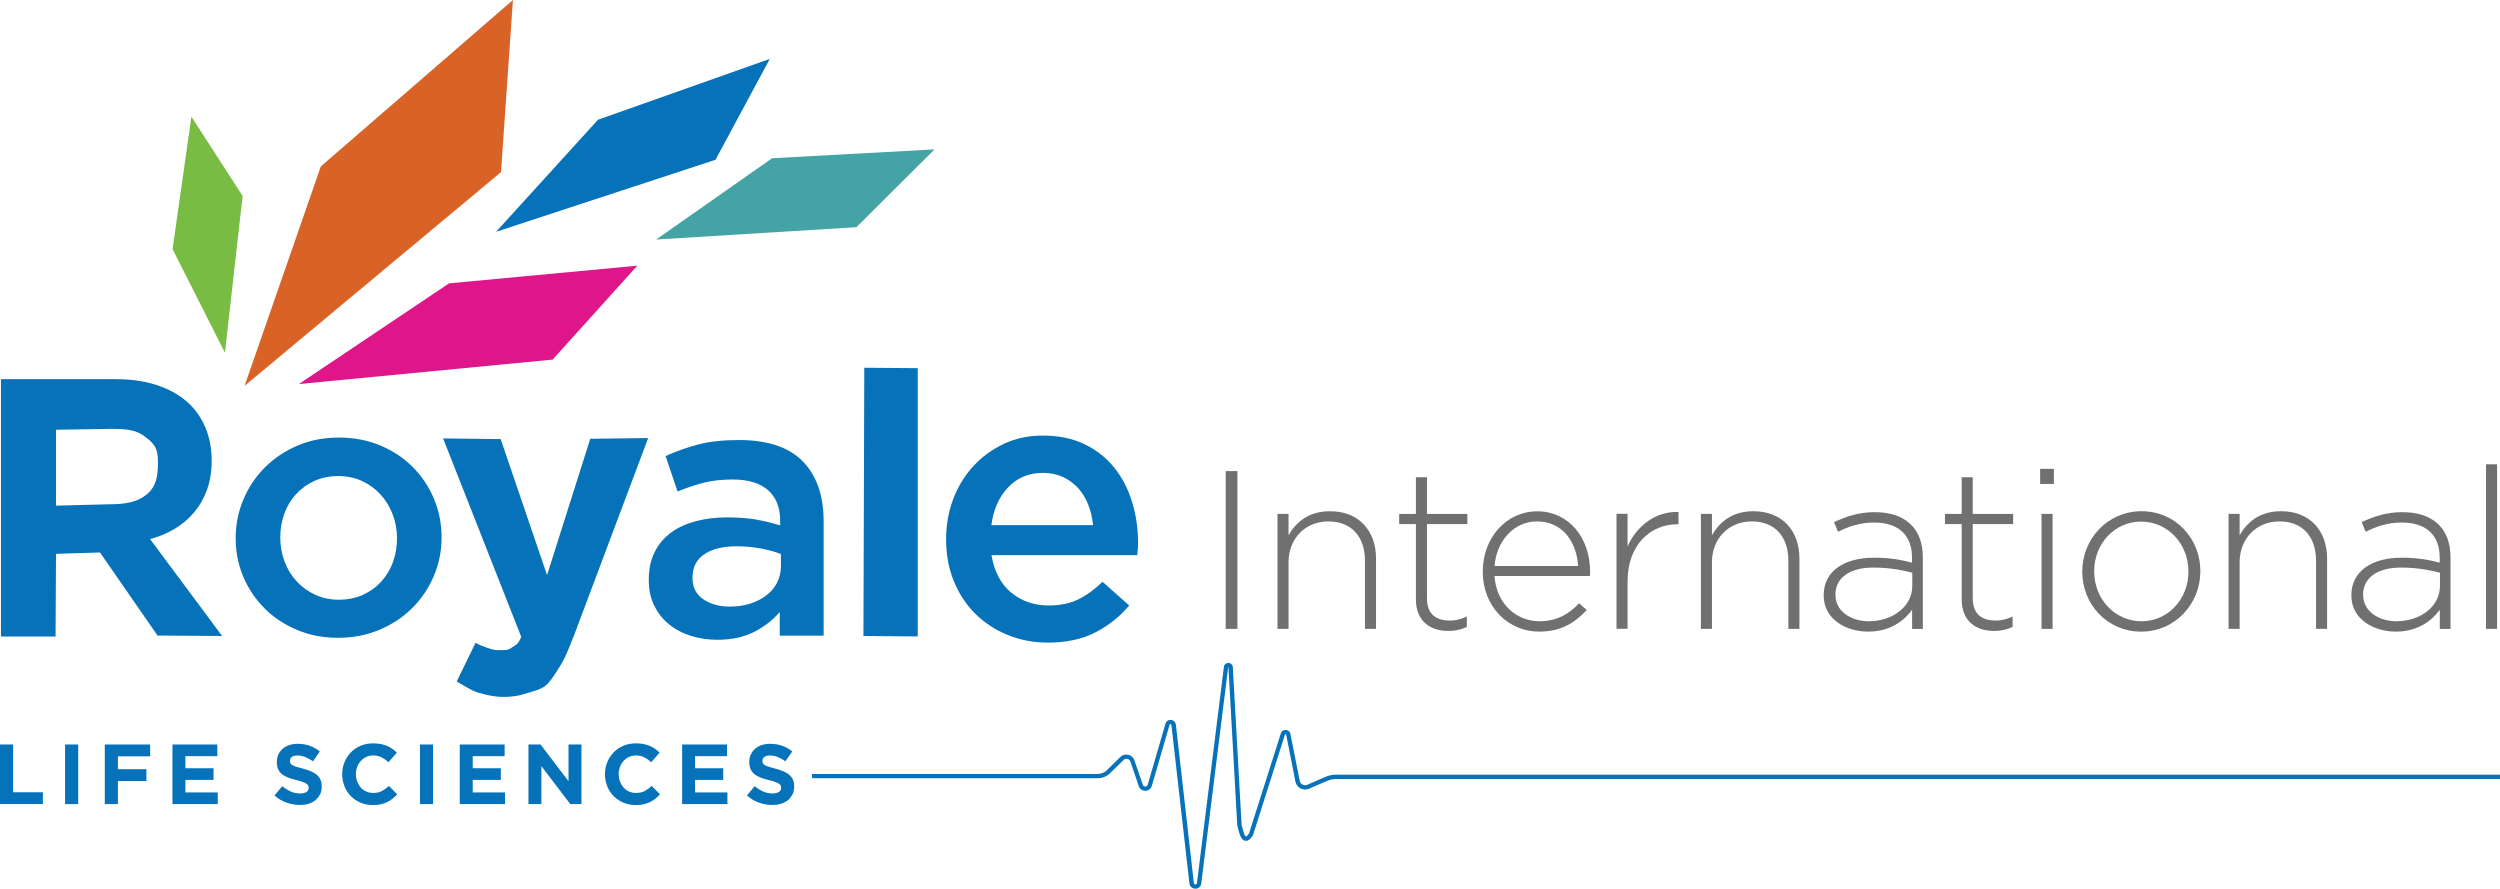 <svg xmlns="http://www.w3.org/2000/svg" id="Layer_2" data-name="Layer 2" viewBox="0 0 291.51 103.62"><defs><style>      .cls-1 {        fill: #707071;      }      .cls-1, .cls-2, .cls-3, .cls-4, .cls-5, .cls-6 {        stroke-width: 0px;      }      .cls-2 {        fill: #d96327;      }      .cls-3 {        fill: #0672ba;      }      .cls-4 {        fill: #df158a;      }      .cls-5 {        fill: #44a3a4;      }      .cls-6 {        fill: #79bc43;      }    </style></defs><g id="_1_7_-_Header_and_Introduction" data-name="1/7 - Header and Introduction"><g id="header"><g id="Logo"><g id="elements"><polygon class="cls-6" points="26.23 41.13 20.12 29.05 22.32 13.6 28.29 22.85 26.23 41.13"></polygon><polygon class="cls-2" points="28.52 44.99 37.41 19.4 59.81 0 58.42 20.07 28.52 44.99"></polygon><polygon class="cls-3" points="57.84 27.03 69.73 13.96 89.76 6.87 83.43 18.63 57.84 27.03"></polygon><polygon class="cls-5" points="76.51 27.93 90.03 18.45 108.97 17.42 99.86 26.49 76.51 27.93"></polygon><polygon class="cls-4" points="34.85 44.78 52.36 33.04 74.31 30.98 64.44 41.93 34.85 44.78"></polygon></g><g id="Royale"><path class="cls-3" d="m18.37,74.11l-6.71-9.69-5.13.16-.05,9.64H.11S.11,44.21.11,44.21h13.41c1.72,0,3.27.22,4.66.66,1.39.44,2.56,1.07,3.52,1.89.96.81,1.7,1.82,2.21,3,.52,1.19.77,2.51.77,3.97,0,1.26-.18,2.38-.54,3.37-.36.99-.85,1.86-1.48,2.61-.63.76-1.38,1.4-2.26,1.93-.87.53-1.84.94-2.9,1.22l8.4,11.3-7.54-.05Zm-1.41-23.16c-1.09-.85-2.16-.94-4.14-.94l-6.29.1v8.85l6.18-.16c1.9,0,3.28-.23,4.4-1.15,1.12-.92,1.31-2.17,1.31-3.72,0-1.66-.38-2.14-1.47-2.99Z"></path><path class="cls-3" d="m50.57,67.21c-.61,1.41-1.45,2.65-2.52,3.71-1.07,1.06-2.34,1.9-3.82,2.52-1.48.62-3.08.93-4.82.93s-3.29-.3-4.75-.91c-1.46-.61-2.73-1.44-3.79-2.5s-1.9-2.29-2.49-3.69c-.6-1.4-.9-2.9-.9-4.51s.31-3.13.92-4.56c.61-1.43,1.45-2.67,2.52-3.73,1.07-1.06,2.33-1.9,3.79-2.52,1.46-.62,3.06-.93,4.8-.93s3.33.3,4.8.91c1.46.61,2.73,1.44,3.79,2.5s1.9,2.3,2.49,3.71c.6,1.41.9,2.92.9,4.53s-.31,3.12-.92,4.53Zm-4.79-7.25c-.34-.88-.81-1.65-1.42-2.31-.61-.66-1.33-1.19-2.16-1.57-.83-.38-1.76-.57-2.77-.57s-1.94.19-2.78.57c-.83.38-1.55.9-2.14,1.55-.59.65-1.05,1.41-1.36,2.27-.31.86-.47,1.79-.47,2.78s.17,1.93.51,2.82c.34.89.81,1.66,1.42,2.31.61.65,1.33,1.17,2.16,1.55s1.74.57,2.73.57c1.04,0,1.98-.19,2.82-.57.83-.38,1.55-.9,2.14-1.55.59-.65,1.05-1.41,1.36-2.27.31-.86.47-1.79.47-2.78s-.17-1.92-.51-2.8Z"></path><path class="cls-3" d="m66.83,74.34c-.46,1.17-.9,2.29-1.38,3.09-.49.8-1.23,2.02-1.83,2.52-.6.5-1.81.75-2.52.98-.72.23-1.48.33-2.4.33-1.09,0-2.08-.24-2.93-.49-.84-.25-1.72-.87-2.52-1.3l2.2-4.51c.49.26.96.45,1.46.61.5.16.72.24,1.26.24.74,0,1.06.05,1.55-.33.49-.37.63-.22,1.06-1.22l-9.11-23.14,6.71.08,5.41,15.86,5.04-15.9,6.75-.08-8.74,23.26Z"></path><path class="cls-3" d="m90.92,74.13v-2.77c-.77.91-1.74,1.67-2.94,2.3-1.19.62-2.64.94-4.34.94-1.08,0-2.1-.15-3.06-.45-.96-.3-1.81-.74-2.53-1.32-.72-.58-1.31-1.3-1.74-2.17-.44-.87-.66-1.87-.66-3v-.09c0-1.22.23-2.28.68-3.19.45-.91,1.09-1.66,1.89-2.26.81-.6,1.77-1.04,2.89-1.34,1.12-.3,2.33-.45,3.64-.45s2.52.09,3.47.26c.95.17,1.87.4,2.75.68v-.55c0-1.56-.48-2.75-1.43-3.58-.95-.82-2.32-1.23-4.11-1.23-1.28,0-2.41.13-3.4.38-.99.26-2,.6-3.02,1.02l-1.4-4.13c1.25-.57,2.53-1.02,3.83-1.36,1.3-.34,2.88-.51,4.72-.51,3.35,0,5.83.83,7.45,2.49,1.62,1.66,2.43,3.99,2.43,7v13.32h-5.11Zm.13-9.53c-.65-.26-1.43-.47-2.32-.64s-1.84-.26-2.83-.26c-1.62,0-2.88.31-3.79.94-.91.62-1.36,1.52-1.36,2.68v.09c0,1.08.42,1.9,1.26,2.47.84.57,1.87.85,3.09.85.85,0,1.64-.11,2.36-.34.72-.23,1.35-.55,1.89-.96.54-.41.96-.91,1.26-1.49.3-.58.45-1.23.45-1.94v-1.4Z"></path><path class="cls-3" d="m100.68,74.16l.1-31.28,6.23.05v31.28l-6.34-.05Z"></path><path class="cls-3" d="m117.91,69.09c1.2,1.01,2.66,1.51,4.38,1.51,1.31,0,2.45-.23,3.42-.7.96-.47,1.91-1.15,2.85-2.06l3.11,2.76c-1.11,1.31-2.43,2.37-3.97,3.15-1.53.79-3.37,1.18-5.5,1.18-1.67,0-3.22-.29-4.67-.88-1.45-.58-2.7-1.4-3.77-2.45-1.07-1.05-1.91-2.31-2.52-3.79-.61-1.47-.92-3.12-.92-4.93,0-1.67.28-3.23.83-4.69.55-1.46,1.34-2.74,2.34-3.83,1.01-1.1,2.2-1.96,3.57-2.61,1.37-.64,2.89-.96,4.56-.96,1.84,0,3.45.34,4.84,1.01,1.39.67,2.54,1.58,3.46,2.72.92,1.14,1.61,2.47,2.08,3.99.47,1.52.7,3.11.7,4.78,0,.23,0,.47-.02.7-.02.23-.04.48-.07.74h-17c.32,1.9,1.08,3.35,2.28,4.36Zm9.55-7.86c-.09-.85-.28-1.64-.57-2.39-.29-.74-.69-1.39-1.18-1.93-.5-.54-1.09-.97-1.77-1.29-.69-.32-1.47-.48-2.34-.48-1.64,0-2.99.56-4.05,1.69-1.07,1.12-1.72,2.59-1.95,4.4h11.87Z"></path></g><g id="International"><path class="cls-1" d="m142.92,73.33v-18.4h1.37v18.4h-1.37Z"></path><path class="cls-1" d="m159.16,73.33v-7.96c0-2.76-1.55-4.57-4.26-4.57s-4.65,2-4.65,4.78v7.75h-1.29v-13.41h1.29v2.5c.89-1.58,2.39-2.81,4.84-2.81,3.39,0,5.36,2.31,5.36,5.52v8.2h-1.29Z"></path><path class="cls-1" d="m168.86,73.57c-2.08,0-3.76-1.13-3.76-3.68v-8.78h-1.95v-1.18h1.95v-4.28h1.29v4.28h4.71v1.18h-4.71v8.65c0,1.92,1.13,2.6,2.68,2.6.66,0,1.21-.13,1.97-.47v1.21c-.68.32-1.34.47-2.18.47Z"></path><path class="cls-1" d="m179.53,72.44c2.08,0,3.5-.92,4.6-2.1l.89.79c-1.37,1.47-2.97,2.52-5.55,2.52-3.52,0-6.57-2.81-6.57-6.99v-.05c0-3.89,2.73-6.99,6.36-6.99s6.15,3.05,6.15,7.02v.05c0,.18,0,.26-.03.47h-11.12c.24,3.34,2.63,5.28,5.26,5.28Zm4.49-6.44c-.18-2.71-1.73-5.2-4.81-5.2-2.65,0-4.71,2.23-4.94,5.2h9.75Z"></path><path class="cls-1" d="m195.59,61.13c-3.1,0-5.81,2.34-5.81,6.7v5.49h-1.29v-13.41h1.29v3.81c1.05-2.39,3.29-4.13,5.94-4.02v1.42h-.13Z"></path><path class="cls-1" d="m208.53,73.33v-7.96c0-2.76-1.55-4.57-4.26-4.57s-4.65,2-4.65,4.78v7.75h-1.29v-13.41h1.29v2.5c.89-1.58,2.39-2.81,4.84-2.81,3.39,0,5.36,2.31,5.36,5.52v8.2h-1.29Z"></path><path class="cls-1" d="m222.96,73.33v-2.23c-.92,1.29-2.58,2.55-5.13,2.55s-5.18-1.42-5.18-4.21v-.05c0-2.79,2.39-4.36,5.86-4.36,1.87,0,3.15.24,4.44.58v-.58c0-2.71-1.66-4.1-4.42-4.1-1.63,0-2.97.45-4.21,1.08l-.47-1.13c1.47-.68,2.92-1.16,4.76-1.16,3.44,0,5.6,1.79,5.6,5.26v8.36h-1.26Zm.03-6.55c-1.13-.29-2.63-.6-4.55-.6-2.84,0-4.42,1.26-4.42,3.13v.05c0,1.95,1.84,3.08,3.89,3.08,2.73,0,5.07-1.68,5.07-4.13v-1.52Z"></path><path class="cls-1" d="m232.5,73.57c-2.08,0-3.76-1.13-3.76-3.68v-8.78h-1.95v-1.18h1.95v-4.28h1.29v4.28h4.71v1.18h-4.71v8.65c0,1.92,1.13,2.6,2.68,2.6.66,0,1.21-.13,1.97-.47v1.21c-.68.32-1.34.47-2.18.47Z"></path><path class="cls-1" d="m237.89,56.43v-1.76h1.6v1.76h-1.6Zm.16,16.9v-13.41h1.29v13.41h-1.29Z"></path><path class="cls-1" d="m249.66,73.65c-3.97,0-6.86-3.21-6.86-6.97v-.05c0-3.76,2.92-7.02,6.91-7.02s6.86,3.21,6.86,6.97v.05c0,3.76-2.92,7.02-6.91,7.02Zm5.52-7.02c0-3.23-2.42-5.81-5.52-5.81s-5.47,2.6-5.47,5.76v.05c0,3.23,2.42,5.81,5.52,5.81s5.47-2.6,5.47-5.76v-.05Z"></path><path class="cls-1" d="m270.06,73.33v-7.96c0-2.76-1.55-4.57-4.26-4.57s-4.65,2-4.65,4.78v7.75h-1.29v-13.41h1.29v2.5c.89-1.58,2.39-2.81,4.84-2.81,3.39,0,5.36,2.31,5.36,5.52v8.2h-1.29Z"></path><path class="cls-1" d="m284.49,73.33v-2.23c-.92,1.29-2.58,2.55-5.13,2.55s-5.18-1.42-5.18-4.21v-.05c0-2.79,2.39-4.36,5.86-4.36,1.87,0,3.15.24,4.44.58v-.58c0-2.71-1.66-4.1-4.42-4.1-1.63,0-2.97.45-4.21,1.08l-.47-1.13c1.47-.68,2.92-1.16,4.76-1.16,3.44,0,5.6,1.79,5.6,5.26v8.36h-1.26Zm.03-6.55c-1.13-.29-2.63-.6-4.55-.6-2.84,0-4.42,1.26-4.42,3.13v.05c0,1.95,1.84,3.08,3.89,3.08,2.73,0,5.07-1.68,5.07-4.13v-1.52Z"></path><path class="cls-1" d="m289.88,73.33v-19.19h1.29v19.19h-1.29Z"></path></g><g id="Life_Sciences" data-name="Life Sciences"><path class="cls-3" d="m0,93.76v-6.95h1.53v5.57h3.47v1.38H0Z"></path><path class="cls-3" d="m7.59,93.76v-6.95h1.53v6.95h-1.53Z"></path><path class="cls-3" d="m13.75,88.19v1.5h3.32v1.38h-3.32v2.69h-1.53v-6.95h5.29v1.38h-3.76Z"></path><path class="cls-3" d="m20.11,93.76v-6.95h5.23v1.36h-3.72v1.41h3.28v1.36h-3.28v1.46h3.77v1.36h-5.28Z"></path><path class="cls-3" d="m37.31,92.62c-.13.27-.3.49-.52.68-.22.18-.49.32-.8.42-.31.1-.65.14-1.03.14-.53,0-1.05-.09-1.56-.27-.51-.18-.97-.46-1.39-.84l.9-1.08c.32.26.64.46.98.62.33.15.7.23,1.1.23.32,0,.56-.06.74-.17.18-.12.26-.28.26-.48v-.02c0-.1-.02-.19-.05-.26-.04-.08-.11-.15-.21-.21-.1-.07-.25-.13-.43-.2-.18-.07-.42-.14-.71-.21-.35-.09-.67-.18-.96-.29-.29-.11-.53-.24-.73-.39-.2-.16-.35-.35-.46-.58-.11-.23-.16-.52-.16-.86v-.02c0-.32.06-.6.18-.86.12-.25.28-.47.5-.66.21-.19.47-.33.77-.43.3-.1.62-.15.98-.15.51,0,.98.08,1.4.23.43.15.82.37,1.18.66l-.79,1.15c-.31-.21-.62-.38-.91-.5-.3-.12-.6-.18-.89-.18s-.52.06-.67.17c-.15.12-.22.26-.22.43v.02c0,.11.02.21.06.29.04.08.12.16.23.22.11.07.27.13.46.19.2.06.44.13.74.21.35.09.67.2.94.31.28.12.51.25.7.42.19.16.33.35.43.57.1.22.14.48.14.78v.02c0,.34-.06.65-.19.92Z"></path><path class="cls-3" d="m45.75,93.15c-.19.15-.4.28-.63.39-.23.11-.48.19-.75.25-.27.06-.58.08-.91.08-.51,0-.98-.09-1.42-.28-.44-.19-.81-.44-1.13-.76-.32-.32-.57-.7-.74-1.14s-.27-.9-.27-1.4v-.02c0-.5.09-.96.27-1.4.18-.43.43-.81.74-1.14.32-.33.7-.59,1.14-.77.44-.19.93-.28,1.47-.28.32,0,.62.03.89.08.27.05.51.13.73.22.22.09.42.21.61.34.19.13.36.28.52.44l-.97,1.12c-.27-.24-.55-.44-.83-.58-.28-.14-.6-.21-.95-.21-.29,0-.56.06-.81.17-.25.11-.46.27-.64.47-.18.2-.32.43-.42.69-.1.26-.15.54-.15.84v.02c0,.3.05.58.15.84.1.26.24.5.41.7.18.2.39.36.64.47.25.12.52.17.82.17.4,0,.73-.07,1.01-.22.27-.15.55-.34.82-.6l.97.98c-.18.19-.36.36-.56.52Z"></path><path class="cls-3" d="m48.97,93.76v-6.95h1.53v6.95h-1.53Z"></path><path class="cls-3" d="m53.61,93.76v-6.95h5.23v1.36h-3.72v1.41h3.28v1.36h-3.28v1.46h3.77v1.36h-5.28Z"></path><path class="cls-3" d="m66.5,93.76l-3.37-4.42v4.42h-1.51v-6.95h1.41l3.26,4.28v-4.28h1.51v6.95h-1.3Z"></path><path class="cls-3" d="m76.39,93.15c-.19.15-.4.28-.63.39-.23.11-.48.19-.75.25-.27.06-.58.08-.91.08-.51,0-.98-.09-1.42-.28-.44-.19-.81-.44-1.13-.76-.32-.32-.57-.7-.74-1.14s-.27-.9-.27-1.4v-.02c0-.5.09-.96.27-1.4.18-.43.43-.81.74-1.14.32-.33.7-.59,1.14-.77.44-.19.93-.28,1.47-.28.32,0,.62.03.89.08.27.05.51.13.73.22.22.09.42.21.61.34.19.13.36.28.52.44l-.97,1.12c-.27-.24-.55-.44-.83-.58-.28-.14-.6-.21-.95-.21-.29,0-.56.06-.81.17-.25.11-.46.27-.64.47-.18.2-.32.43-.42.69-.1.26-.15.54-.15.84v.02c0,.3.05.58.15.84.1.26.24.5.41.7.18.2.39.36.64.47.25.12.52.17.82.17.4,0,.73-.07,1.01-.22.27-.15.55-.34.82-.6l.97.98c-.18.19-.36.36-.56.52Z"></path><path class="cls-3" d="m79.54,93.76v-6.95h5.23v1.36h-3.72v1.41h3.28v1.36h-3.28v1.46h3.77v1.36h-5.28Z"></path><path class="cls-3" d="m92.4,92.62c-.13.27-.3.49-.52.68-.22.18-.49.32-.8.42-.31.1-.65.14-1.03.14-.53,0-1.05-.09-1.56-.27-.51-.18-.97-.46-1.39-.84l.9-1.08c.32.26.64.46.98.62.33.15.7.23,1.1.23.32,0,.56-.06.74-.17.18-.12.26-.28.26-.48v-.02c0-.1-.02-.19-.05-.26-.04-.08-.11-.15-.21-.21-.1-.07-.25-.13-.43-.2-.18-.07-.42-.14-.71-.21-.35-.09-.67-.18-.96-.29-.29-.11-.53-.24-.73-.39-.2-.16-.35-.35-.46-.58-.11-.23-.16-.52-.16-.86v-.02c0-.32.06-.6.18-.86.12-.25.28-.47.5-.66.21-.19.47-.33.77-.43.3-.1.62-.15.98-.15.51,0,.98.08,1.4.23.43.15.82.37,1.18.66l-.79,1.15c-.31-.21-.62-.38-.91-.5-.3-.12-.6-.18-.89-.18s-.52.06-.67.17c-.15.12-.22.26-.22.43v.02c0,.11.02.21.06.29.04.08.12.16.23.22.11.07.27.13.46.19.2.06.44.13.74.21.35.09.67.2.94.31.28.12.51.25.7.42.19.16.33.35.43.57.1.22.14.48.14.78v.02c0,.34-.06.65-.19.92Z"></path></g><g id="Line"><path class="cls-3" d="m139.38,103.62s0,0-.01,0c-.36,0-.63-.25-.68-.61l-2.1-18.48c-.01-.07-.07-.09-.1-.09-.03,0-.09,0-.11.06l-2.08,7.17h0c-.12.33-.41.54-.76.54h0c-.34,0-.64-.21-.75-.53l-1-2.93c-.06-.13-.18-.23-.33-.26-.14-.03-.29,0-.41.09l-1.75,1.71c-.36.29-.81.45-1.28.45h-33.33s0-.49,0-.49h33.33s0-.01,0-.01c.34,0,.67-.12.94-.33l1.75-1.71c.24-.19.56-.26.86-.19.3.07.55.28.68.56v.02s1.02,2.94,1.02,2.94c.06.18.23.19.28.19h0s.21-.01.27-.19l2.09-7.18h0c.1-.28.36-.44.65-.4.29.03.5.24.55.53h0s2.1,18.49,2.1,18.49c.02.14.14.16.18.16.04,0,.16,0,.18-.16l3.14-25.21c.03-.27.25-.46.52-.46h0c.27,0,.49.19.52.46v.02s1.02,18.29,1.02,18.29c0,.06.01.13.03.19.08.34.17.69.27.95.12.31.21.34.21.34,0,0,.11,0,.36-.36l3.71-11.67c.08-.25.29-.41.55-.41,0,0,0,0,0,0,.26,0,.47.16.56.4v.03s1.1,5.53,1.1,5.53c.04.18.15.32.31.41.16.09.34.1.51.05l2.26-.98c.37-.15.76-.22,1.16-.22h135.71v.51h-135.71c-.33,0-.66.06-.97.18l-2.28.98c-.31.1-.64.07-.93-.08-.28-.16-.49-.43-.56-.75h0s-1.09-5.52-1.09-5.52c-.02-.03-.04-.04-.07-.04h0s-.06,0-.07.05l-3.73,11.74-.02.03c-.2.29-.5.68-.89.61-.47-.08-.66-.75-.89-1.68-.02-.09-.04-.19-.04-.28l-1.02-18.28s0,0,0,0c0,0-.03,0-.03,0,0,0,0,0,0,.01l-3.14,25.22c-.05.35-.33.6-.68.6Z"></path></g></g></g></g></svg>